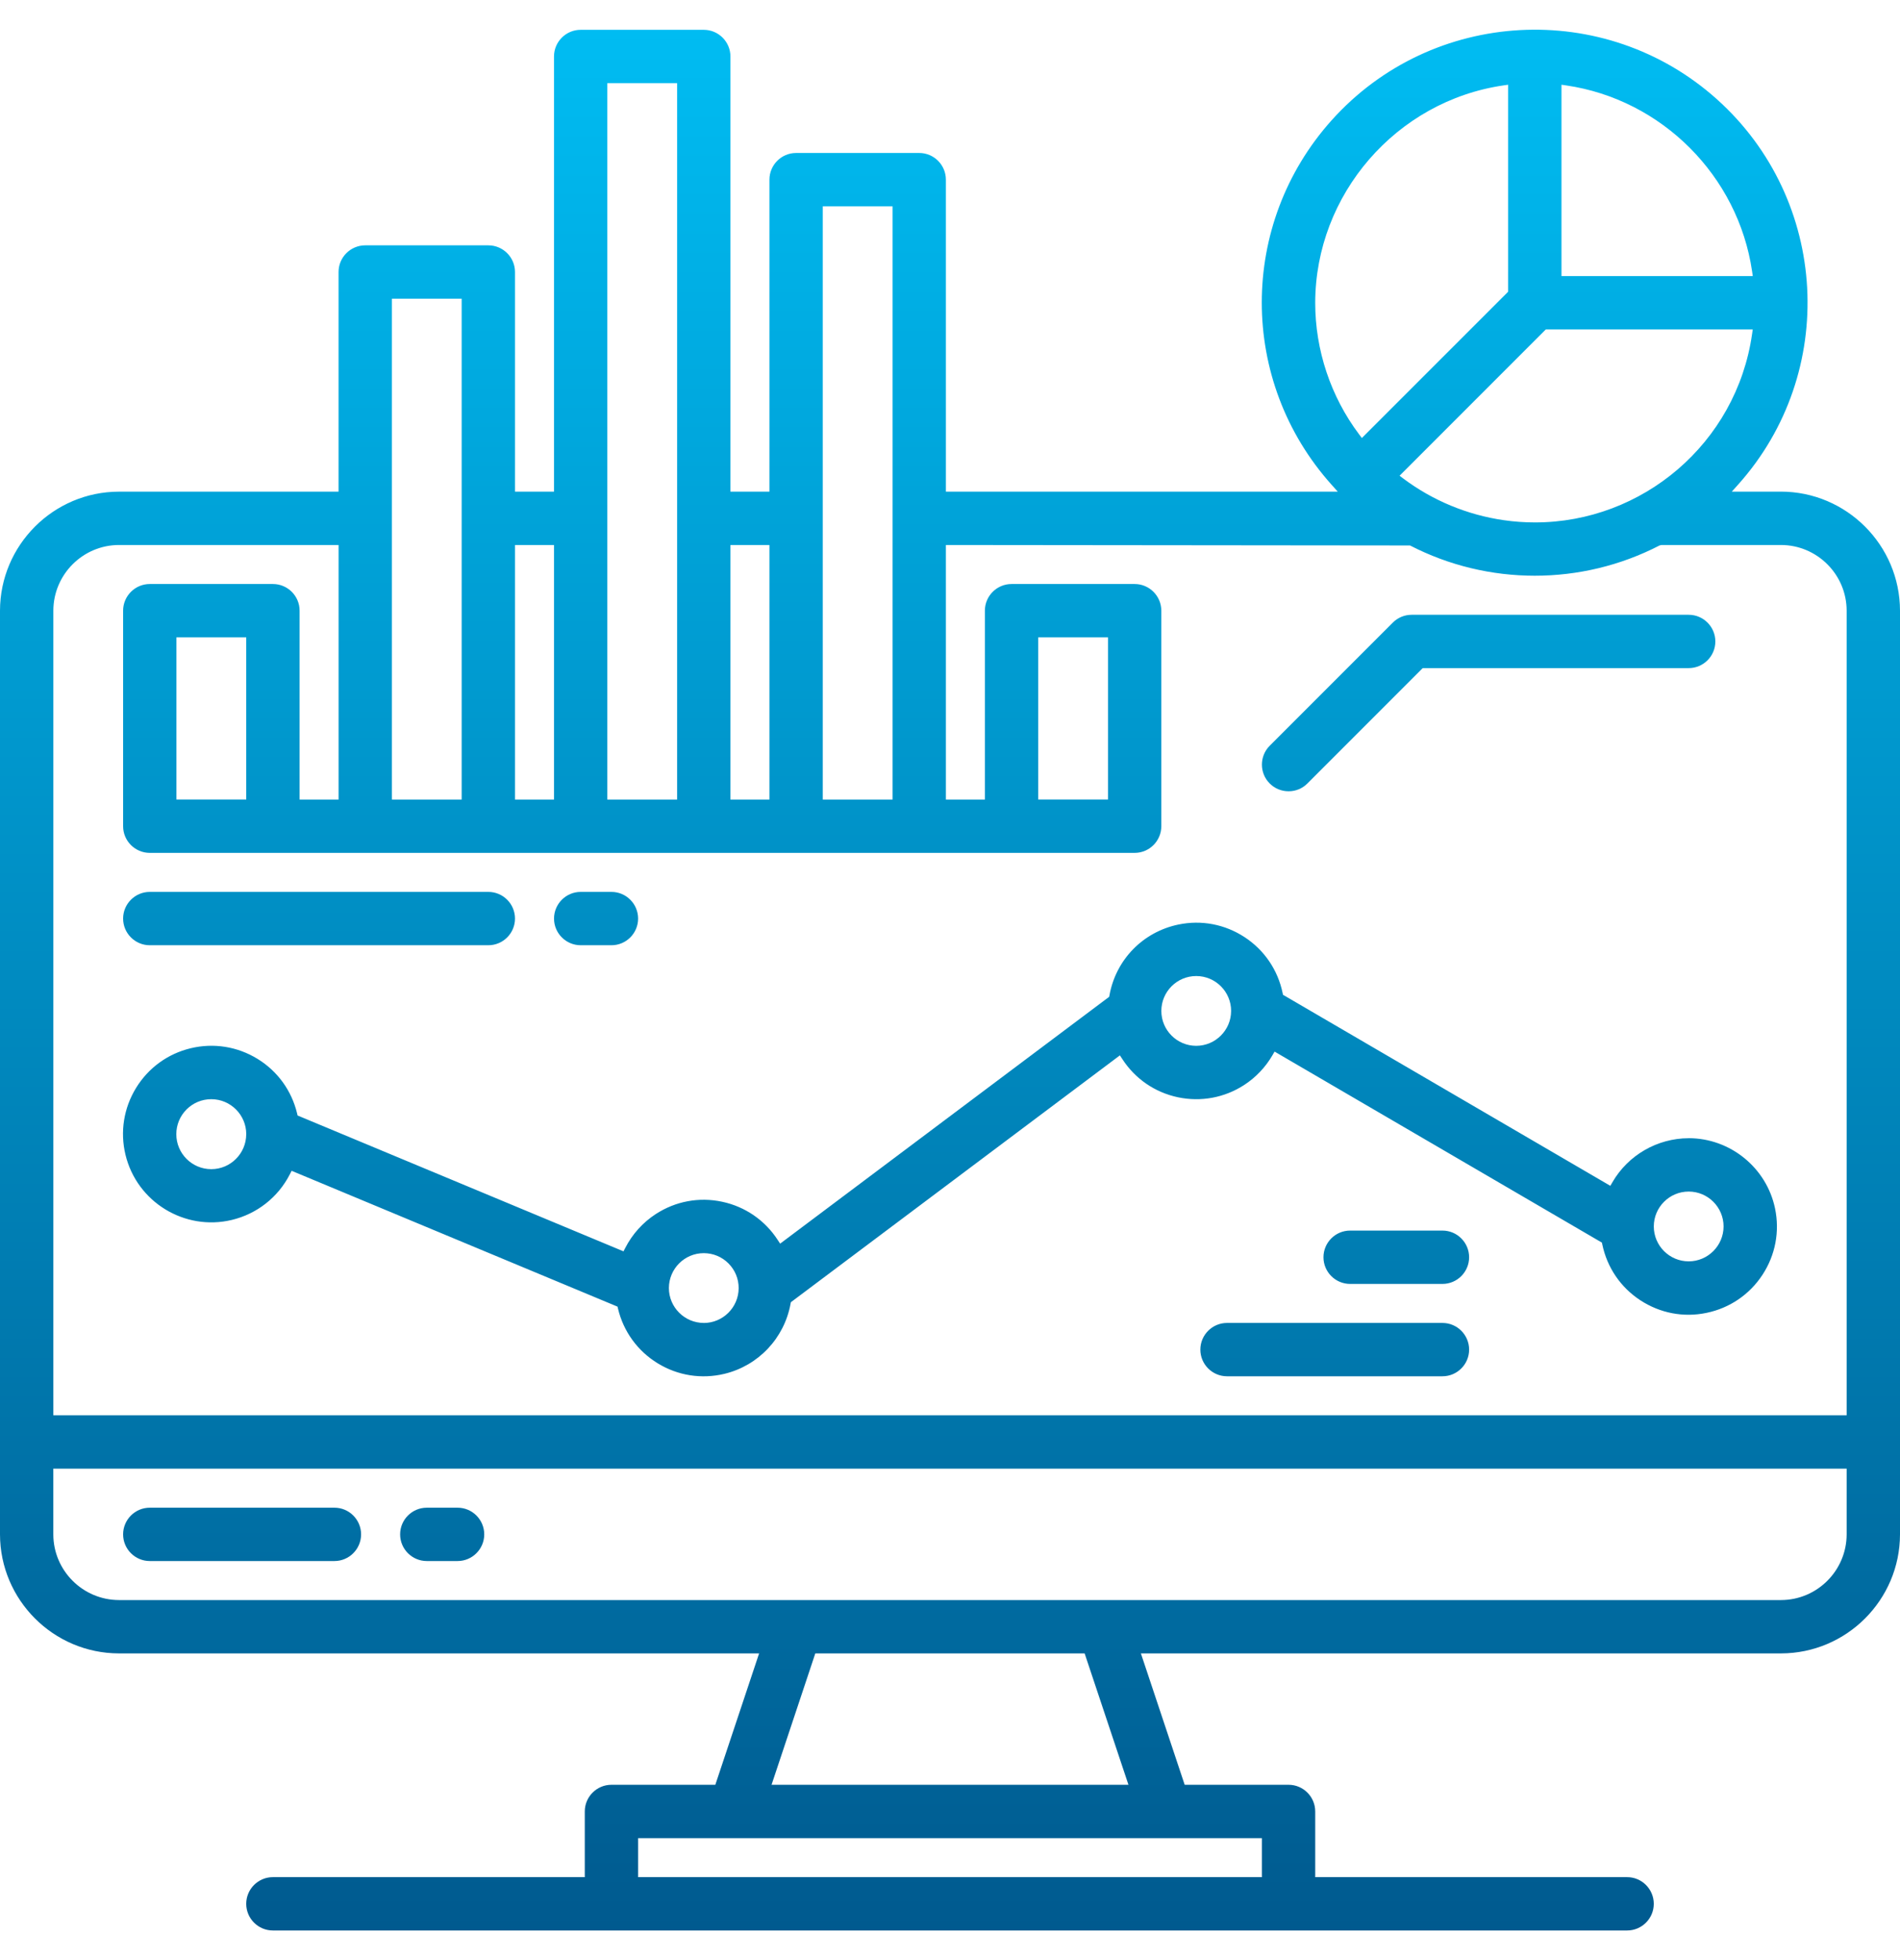 <?xml version="1.0" encoding="UTF-8"?>
<svg xmlns="http://www.w3.org/2000/svg" width="64" height="66" viewBox="0 0 64 66" fill="none">
  <g clip-path="url(#a)">
    <path d="M48.588 44.546h-7.257c-.495 0-.898.403-.898.898s.403.898.898.898h7.257c.495 0 .898-.403.898-.898 0-.495-.403-.898-.898-.898Zm0-3.11h-3.11c-.495 0-.898.403-.898.898s.403.898.898.898h3.11c.495 0 .898-.403.898-.898s-.403-.898-.898-.898Zm8.294-3.11c-1.055.001-2.04.568-2.569 1.482l-.07.121-.12-.07-10.906-6.362-.013-.061c-.162-.777-.616-1.445-1.28-1.88-.663-.434-1.457-.587-2.234-.424-1.191.248-2.101 1.181-2.318 2.378l-.01.054-11.084 8.312-.081-.124c-.432-.665-1.097-1.122-1.872-1.287-.777-.166-1.569-.018-2.235.414-.436.283-.792.678-1.029 1.142l-.059.114-10.978-4.574-.016-.068c-.185-.772-.66-1.427-1.337-1.841-.677-.414-1.475-.541-2.247-.356-.772.185-1.426.66-1.841 1.337-.415.677-.542 1.475-.357 2.247.383 1.595 1.994 2.579 3.584 2.197.847-.203 1.56-.764 1.955-1.54l.058-.114 10.978 4.574.016.068c.185.772.66 1.425 1.337 1.84.677.414 1.474.54 2.246.355 1.144-.275 2.018-1.2 2.229-2.358l.01-.053 11.084-8.313.081.124c.431.665 1.096 1.122 1.872 1.287.773.163 1.568.018 2.234-.414.391-.254.72-.601.953-1.003l.07-.121.12.07 10.906 6.362.013.061c.162.777.616 1.445 1.28 1.88.665.435 1.458.588 2.235.424.777-.162 1.445-.616 1.88-1.28.435-.664.586-1.458.424-2.235-.285-1.371-1.509-2.366-2.909-2.366Zm-48.588-.133c-.002.648-.53 1.175-1.177 1.175h-.004c-.649-.002-1.176-.531-1.174-1.181.001-.314.124-.61.347-.832.222-.221.517-.343.83-.343h.004c.646.001 1.173.528 1.175 1.175v.006Zm15.412 6.353c-.647-.001-1.174-.528-1.175-1.175.003-.652.53-1.175 1.175-1.175h.005c.314.002.609.125.83.348.221.224.342.519.34.833-.003.645-.53 1.17-1.175 1.17Zm16.588-9.331c-.648 0-1.175-.527-1.175-1.175s.527-1.175 1.175-1.175c.648 0 1.175.527 1.175 1.175-.001.647-.528 1.174-1.175 1.175Zm16.588 7.257c-.648 0-1.175-.527-1.175-1.175 0-.648.527-1.175 1.175-1.175s1.175.527 1.175 1.175c-.001.648-.529 1.175-1.175 1.175ZM5.045 31.828H16.449c.495 0 .898-.403.898-.898s-.403-.898-.898-.898H5.045c-.495 0-.898.403-.898.898 0 .495.403.898.898.898Zm38.359-5.184h.002c.239 0 .464-.093.633-.263l3.884-3.884h8.959c.495 0 .898-.403.898-.898 0-.495-.403-.898-.898-.898h-9.331c-.24 0-.465.094-.635.263l-4.147 4.147c-.35.35-.35.92 0 1.27.169.169.395.263.635.263Zm-23.844 5.184h1.036c.495 0 .898-.403.898-.898s-.403-.898-.898-.898h-1.036c-.495 0-.898.403-.898.898 0 .495.403.898.898.898Zm40.432-15.274H58.335l.207-.231c3.384-3.774 3.066-9.596-.708-12.98-3.773-3.382-9.596-3.066-12.98.708-3.136 3.498-3.136 8.774 0 12.272l.207.231H31.861V6.049c0-.495-.403-.898-.898-.898h-4.147c-.495 0-.898.403-.898.898V16.554h-1.314V1.902c0-.495-.403-.898-.898-.898h-4.147c-.495 0-.898.403-.898.898V16.554h-1.314V9.159c0-.495-.403-.898-.898-.898H12.302c-.495 0-.898.403-.898.898v7.396H4.008C1.801 16.557.003 18.355 0 20.563v31.102c.003 2.208 1.801 4.006 4.008 4.008H25.57l-1.475 4.424h-3.499c-.495 0-.898.403-.898.898v2.212H9.192c-.495 0-.898.403-.898.898s.403.898.898.898h45.616c.495 0 .898-.403.898-.898s-.403-.898-.898-.898H44.302v-2.212c0-.495-.403-.898-.898-.898h-3.499l-1.475-4.424h21.561c2.208-.002 4.006-1.8 4.009-4.008V20.563c-.003-2.208-1.801-4.006-4.009-4.009ZM52.596 2.853l.159.023c3.218.469 5.793 3.044 6.263 6.262l.023.159h-6.444V2.853Zm6.444 8.24-.023.158c-.529 3.679-3.697 6.34-7.311 6.34-.349 0-.701-.024-1.056-.076-1.223-.176-2.391-.66-3.379-1.4l-.128-.096 4.926-4.926h6.97Zm-14.738-.898c.005-3.647 2.731-6.793 6.339-7.319l.159-.023v6.97l-4.927 4.926-.096-.128c-.953-1.268-1.477-2.84-1.475-4.427ZM27.714 6.947h2.351V26.922h-2.351V6.947ZM24.604 18.351h1.314v8.571h-1.314v-8.571ZM20.457 2.8h2.351V26.922h-2.351V2.8ZM17.347 18.351h1.314v8.571h-1.314v-8.571Zm-4.147-8.294h2.351v16.865h-2.351V10.057ZM42.506 61.894v1.313H21.494v-1.313h21.012ZM25.989 60.097l1.474-4.424h9.072l1.476 4.424H25.989Zm36.214-8.432c-.002 1.218-.994 2.211-2.212 2.212H4.008c-1.219-.002-2.211-.994-2.212-2.212v-2.212H62.203v2.212Zm0-4.009H1.797V20.563c.001-1.218.993-2.211 2.212-2.212h7.396v8.571h-1.313v-6.359c0-.495-.403-.898-.898-.898H5.045c-.495 0-.898.403-.898.898v7.257c0 .495.403.898.898.898H38.22c.495 0 .898-.403.898-.898v-7.257c0-.495-.403-.898-.898-.898h-4.147c-.495 0-.898.403-.898.898v6.359h-1.314v-8.571l15.634.016c2.632 1.358 5.773 1.359 8.405 0l.063-.016h4.028c1.218.002 2.211.994 2.212 2.212V47.656ZM8.294 21.461v5.46H5.943v-5.46h2.351Zm26.678 5.46v-5.46h2.35v5.46h-2.35ZM5.045 52.563h6.22c.495 0 .898-.403.898-.898 0-.495-.403-.898-.898-.898H5.045c-.495 0-.898.403-.898.898 0 .495.403.898.898.898Zm9.331 0h1.037c.495 0 .898-.403.898-.898 0-.495-.403-.898-.898-.898h-1.037c-.495 0-.898.403-.898.898 0 .495.403.898.898.898Z" fill="url(#b)"></path>
  </g>
  <defs>
    <linearGradient id="b" x1="32" y1="65.003" x2="32" y2="1" gradientUnits="userSpaceOnUse">
      <stop stop-color="#005A8F"></stop>
      <stop offset="1" stop-color="#00BCF2"></stop>
    </linearGradient>
    <clipPath id="a">
      <path fill="#fff" d="M0 0h64v66H0z"></path>
    </clipPath>
  </defs>
</svg>
